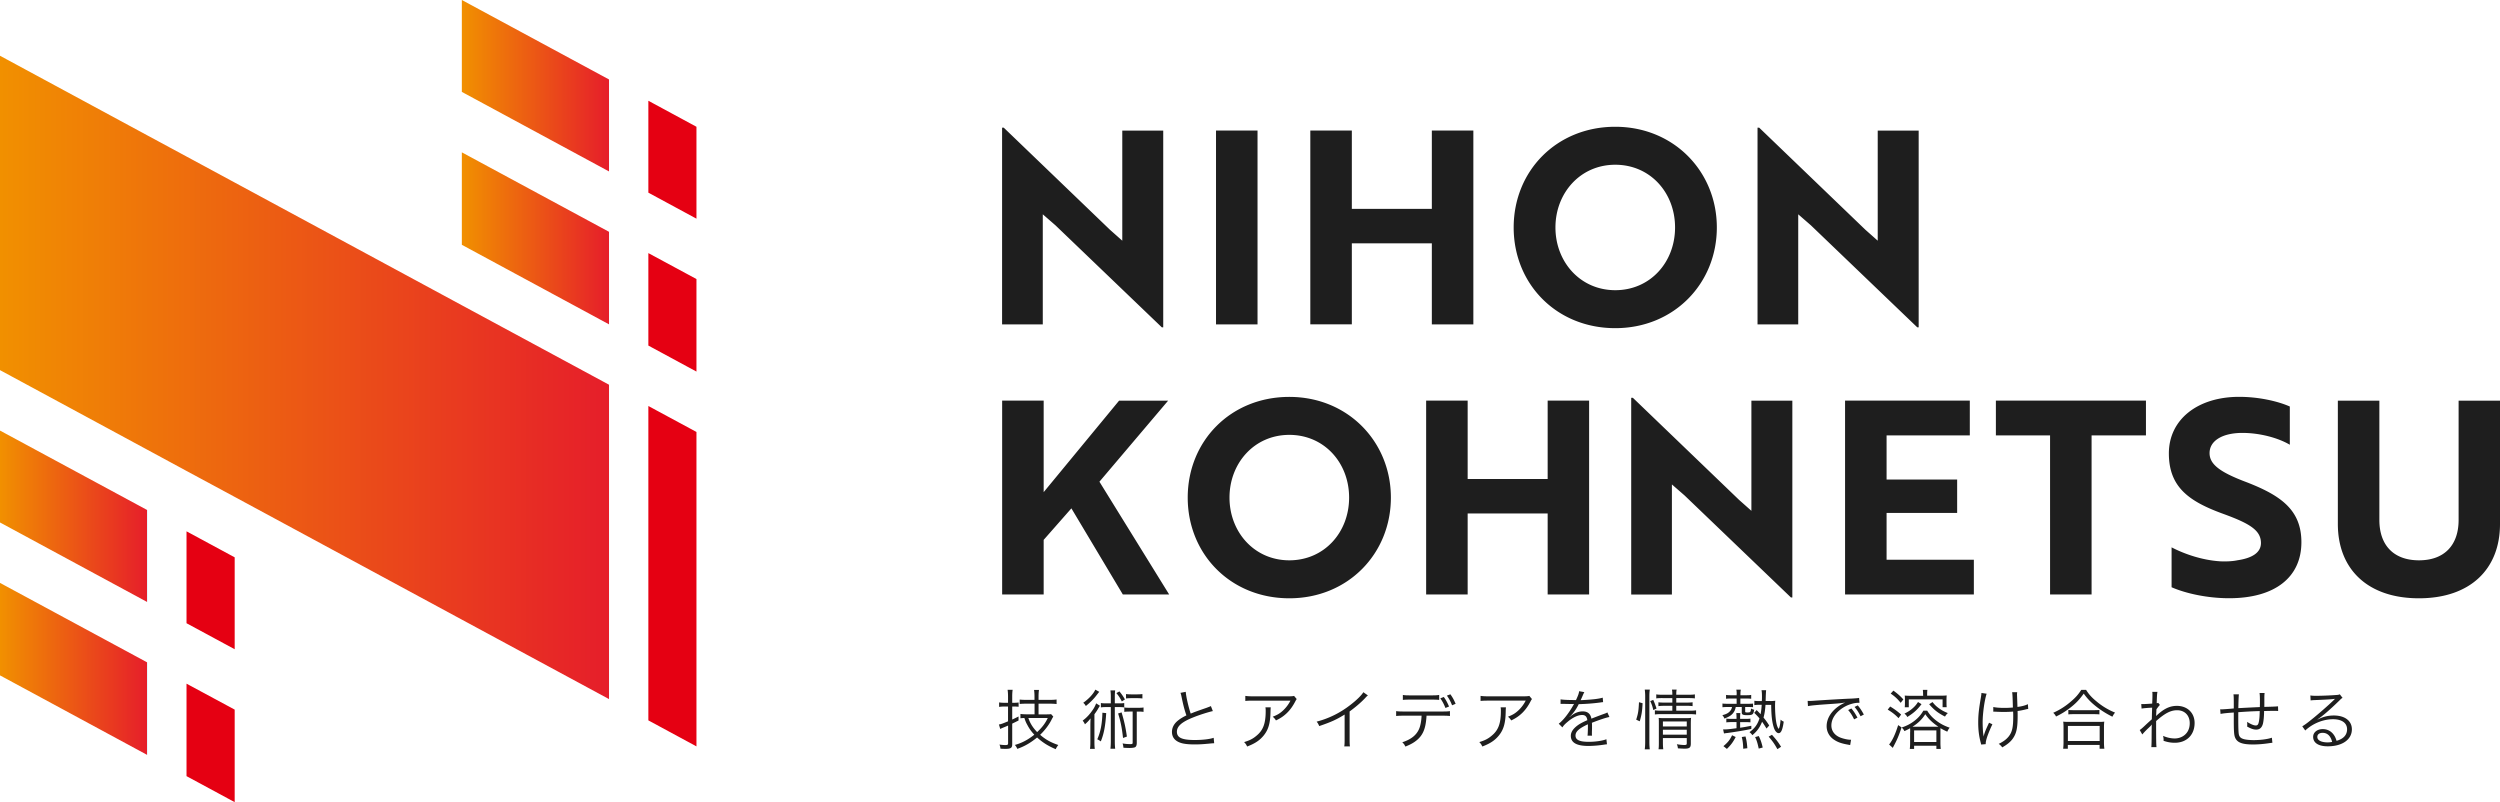 <svg id="_レイヤー_2" xmlns="http://www.w3.org/2000/svg" xmlns:xlink="http://www.w3.org/1999/xlink" viewBox="0 0 395 126.74"><defs><linearGradient id="_新規グラデーションスウォッチ_1" x1="0" y1="59.64" x2="96.23" y2="59.64" gradientUnits="userSpaceOnUse"><stop offset="0" stop-color="#f19000"/><stop offset="1" stop-color="#e61e2a"/><stop offset="1" stop-color="#87d0f4"/></linearGradient><linearGradient id="_新規グラデーションスウォッチ_1-2" x1="72.97" y1="37.66" y2="37.66" xlink:href="#_新規グラデーションスウォッチ_1"/><linearGradient id="_新規グラデーションスウォッチ_1-3" x1="72.97" y1="13.54" y2="13.54" xlink:href="#_新規グラデーションスウォッチ_1"/><linearGradient id="_新規グラデーションスウォッチ_1-4" y1="105.69" x2="23.26" y2="105.69" xlink:href="#_新規グラデーションスウォッチ_1"/><linearGradient id="_新規グラデーションスウォッチ_1-5" y1="81.57" x2="23.26" y2="81.57" xlink:href="#_新規グラデーションスウォッチ_1"/><style>.cls-7{fill:#e50012}</style></defs><g id="_ハンバーガ"><path d="M183.57 51.72L166.76 35.6l-2-1.74v17.4h-6.43V20.17h.26l16.77 16.12 1.96 1.74v-17.4h6.47v31.09h-.21zm8.56-.47V20.62h6.56v30.63h-6.56zm34.1 0v-12.8h-12.64v12.8h-6.56V20.62h6.56V33h12.64V20.62h6.56v30.63h-6.56zm28.98-31.22c9.24 0 16.05 7.06 16.05 15.91s-6.77 15.91-16.05 15.91-16.05-6.98-16.05-15.91 6.77-15.91 16.05-15.91zm0 25.82c5.53 0 9.45-4.42 9.45-9.91s-3.92-9.91-9.45-9.91-9.45 4.47-9.45 9.91 3.92 9.91 9.45 9.91zm47.72 5.87L286.12 35.6l-2-1.74v17.4h-6.43V20.17h.26l16.77 16.12 1.96 1.74v-17.4h6.47v31.09h-.21zM164.89 77.77l11.92-14.46h7.75l-10.85 12.8 11.02 17.82h-7.32l-8.13-13.61-4.38 4.98v8.63h-6.56V63.3h6.56v14.46zm38.82-15.06c9.24 0 16.05 7.06 16.05 15.91s-6.77 15.91-16.05 15.91-16.05-6.98-16.05-15.91 6.77-15.91 16.05-15.91zm0 25.82c5.53 0 9.45-4.42 9.45-9.91s-3.92-9.91-9.45-9.91-9.45 4.47-9.45 9.91 3.92 9.91 9.45 9.91zm40.82 5.4v-12.8h-12.64v12.8h-6.56V63.3h6.56v12.38h12.64V63.3h6.55v30.63h-6.55zm38.44.47l-16.81-16.12-2-1.74v17.4h-6.43V62.85h.26l16.77 16.12 1.96 1.74v-17.4h6.47V94.4h-.21zm8.55-.47V63.3h19.71v5.49h-13.15v6.98h11.15v5.27h-11.15v7.4h13.79v5.49h-20.35zm38.95-25.14v25.14h-6.56V68.79h-8.56V63.3h23.71v5.49h-8.6zm12.64 23.99v-6.3c2.13 1.11 4.94 2.04 7.7 2.21.98.04 1.92 0 2.72-.17 2.34-.34 3.7-1.23 3.7-2.72 0-2.04-1.83-3.11-6.04-4.64-5.36-1.96-8.51-4.21-8.51-9.53s4.51-8.93 11.11-8.93c3.06 0 6.09.68 8 1.53v6.04c-1.79-1.06-4.68-1.87-7.49-1.87-3.15 0-5.19 1.23-5.19 3.19 0 1.79 1.66 3.02 5.83 4.59 5.36 2.08 8.68 4.34 8.68 9.49 0 5.53-4.17 8.85-11.41 8.85-3.49 0-6.9-.77-9.11-1.74zM395 82.79c0 7.15-4.72 11.74-12.81 11.74s-12.81-4.59-12.81-11.74V63.31h6.56v18.84c0 4 2.26 6.38 6.26 6.38s6.26-2.38 6.26-6.38V63.31h6.56v19.48zm-236.29 28.84c-.27 0-.48.01-.85.06v-.71c.26.04.5.06.85.06h.56v-1c0-.38-.02-.72-.07-1.05h.8c-.05.3-.07.64-.07 1.04v1.01h.24c.29 0 .53-.01.77-.05v.68c-.27-.03-.49-.04-.79-.04h-.22v2.06c.36-.17.53-.25 1-.49v.64q-.62.31-1 .49v3.25c0 .59-.22.74-1.08.74-.25 0-.52-.01-.78-.03a1.68 1.68 0 00-.16-.65c.34.05.69.08.96.08.32 0 .41-.06.41-.3v-2.78c-.28.12-.52.22-.82.34-.16.07-.26.11-.42.2l-.21-.71c.4-.07.59-.15 1.44-.5v-2.34h-.56zm4.74-.45h-1.24c-.51 0-.85.02-1.1.05v-.7c.24.03.57.05 1.09.05h1.25v-.52c0-.39-.02-.72-.07-1.05h.78c-.05.31-.07.63-.07 1.05v.52h1.77c.44 0 .79-.02 1.08-.06v.72c-.26-.04-.67-.06-1.08-.06h-1.77v1.69h1.26c.34 0 .56-.01.72-.04l.35.39c-.09.15-.16.25-.32.58-.4.77-1.03 1.6-1.76 2.3.89.77 1.68 1.2 2.87 1.61-.18.23-.3.42-.41.66-1.2-.51-2.06-1.05-2.94-1.85-1.04.86-2.01 1.41-3.13 1.8-.09-.23-.2-.41-.38-.62 1.11-.31 2.08-.82 3.07-1.62-.46-.49-.78-.93-1.09-1.52-.23-.41-.3-.59-.48-1.12-.25.01-.37.02-.62.05v-.69c.26.04.57.06.92.06h1.31v-1.69zm-.97 2.26c.28.84.69 1.5 1.39 2.23.8-.75 1.28-1.38 1.68-2.23h-3.08zm9.8 1.28c0-.42.01-.73.03-1.22-.28.37-.52.62-.89.94-.1-.23-.19-.37-.36-.58.64-.48 1.14-1.01 1.67-1.81.2-.3.36-.64.46-.92l.6.38c-.1.17-.23.35-.34.56-.11.19-.37.57-.53.78v4.25c0 .59.01.9.06 1.22h-.76c.05-.33.06-.62.06-1.23v-2.38zm1.4-5.41q-.13.16-.45.57c-.44.58-1.04 1.17-1.67 1.67-.11-.22-.23-.36-.41-.51.89-.63 1.62-1.42 1.91-2.08l.61.34zm1.1 3.36c-.12 2.03-.37 3.3-.85 4.47-.19-.13-.33-.23-.56-.33.52-1.16.77-2.44.81-4.2l.6.06zm1.96-1.54c.43 0 .63-.01.89-.05v.69c-.25-.04-.44-.05-.81-.05h-.68v5.42c0 .5.02.8.06 1.16h-.75c.04-.37.06-.7.06-1.16v-5.42h-.76c-.37 0-.56.01-.81.05v-.69c.25.04.47.05.9.05h.67v-1.07c0-.39-.02-.65-.06-.98h.75c-.04.31-.06.56-.06.98v1.07h.59zm.13-1.89c.37.46.57.74.87 1.27l-.49.32c-.29-.57-.46-.83-.86-1.32l.48-.27zm.34 3.32c.42 1.39.63 2.35.84 3.82l-.61.22c-.18-1.6-.37-2.59-.78-3.87l.55-.17zm1.22-.13c-.37 0-.55.01-.79.05v-.7c.23.04.41.05.79.05h1.41c.41 0 .59-.01.84-.05v.7c-.25-.04-.45-.05-.84-.05h-.23v4.93c0 .38-.09.62-.29.71-.17.07-.49.11-.87.11-.26 0-.71-.02-.95-.04a2.65 2.65 0 00-.13-.68c.44.08.82.11 1.25.11.27 0 .34-.04.34-.23v-4.92h-.53zm2.07-2.07a5.67 5.67 0 00-.78-.05h-1.04c-.29 0-.54.02-.77.05v-.7c.2.03.47.05.78.05h1.03c.31 0 .58-.02.78-.05v.7zm6.85-1.05c.04.7.43 2.4.78 3.44.61-.25.9-.36 2.52-.92.36-.14.46-.17.67-.27l.31.79c-.73.16-2.21.63-3.13 1.01-1.78.71-2.55 1.39-2.55 2.25 0 .95.8 1.31 2.84 1.31 1.19 0 2.36-.13 2.97-.35l.08.86q-.2 0-.77.06c-1.07.1-1.57.13-2.3.13-1.03 0-1.81-.09-2.31-.28-.85-.31-1.29-.88-1.29-1.7 0-.66.31-1.27.92-1.77.4-.32.72-.52 1.36-.84-.29-.85-.49-1.58-.76-2.91-.09-.44-.11-.49-.18-.65l.82-.16zm13.43 2.45q-.03.19-.04.73c-.03 1.73-.32 2.76-1.03 3.66-.63.8-1.4 1.32-2.66 1.8-.16-.33-.23-.44-.48-.7.84-.25 1.36-.51 1.9-.96 1.1-.88 1.51-1.94 1.51-3.97 0-.29-.01-.36-.04-.56h.84zm4.1-1.31c-.1.14-.12.17-.25.42-.72 1.39-1.68 2.34-3.03 2.96-.16-.26-.24-.35-.51-.59.73-.28 1.15-.53 1.64-.99.48-.45.86-.96 1.16-1.55h-5.9c-.57 0-.84.01-1.23.05v-.8c.35.05.64.07 1.24.07h5.58q.7 0 .88-.07l.42.5zm11.25-.57c-.19.14-.2.16-.46.44-.65.69-1.54 1.44-2.43 2.09v4.42c0 .59.01.82.05 1.1h-.9c.05-.27.06-.51.06-1.08v-3.95c-1.35.83-2.11 1.17-4.01 1.82-.15-.33-.2-.44-.41-.7 1.95-.51 3.75-1.4 5.39-2.69.97-.75 1.69-1.47 1.99-1.96l.72.51zm9.26 3.21c-.01.31-.05.7-.11 1.1-.18 1.23-.61 2.08-1.4 2.74-.46.39-.98.69-1.83 1.03-.15-.31-.23-.43-.49-.68 1.36-.44 2.2-1.1 2.63-2.05.24-.52.39-1.34.42-2.15h-2.82c-.54 0-.84.01-1.2.05v-.77c.36.05.61.06 1.21.06h6.08c.59 0 .84-.01 1.21-.06v.77c-.35-.04-.65-.05-1.2-.05h-2.49zm-3.75-3.29c.34.06.55.07 1.2.07h3.36c.61 0 .81-.01 1.19-.07v.79c-.31-.04-.58-.05-1.18-.05h-3.38c-.6 0-.87.01-1.18.05v-.79zm6.48.32c.34.48.51.79.83 1.51l-.57.23c-.25-.62-.45-1.01-.81-1.52l.55-.22zm1.04-.42c.33.46.53.81.83 1.5l-.56.24c-.25-.63-.46-1.02-.82-1.53l.55-.21zm8.78 2.06q-.03.19-.04.73c-.03 1.73-.32 2.76-1.03 3.66-.63.8-1.4 1.32-2.66 1.8-.16-.33-.23-.44-.48-.7.84-.25 1.36-.51 1.9-.96 1.1-.88 1.51-1.94 1.51-3.97 0-.29-.01-.36-.04-.56h.84zm4.11-1.31c-.1.14-.12.17-.25.42-.72 1.39-1.68 2.34-3.03 2.96-.16-.26-.24-.35-.51-.59.73-.28 1.15-.53 1.64-.99.48-.45.86-.96 1.16-1.55h-5.9c-.57 0-.84.01-1.23.05v-.8c.35.05.64.07 1.24.07h5.58q.7 0 .88-.07l.42.5zm6.95.18c.34-.73.47-1.09.5-1.42l.83.15q-.09.13-.27.56c-.14.33-.27.61-.32.71q.12-.01.22-.01c1.66-.08 2.7-.21 3.27-.39l.06.71c-.17.01-.23.02-.42.05-1.08.15-2.17.23-3.43.27-.31.61-.57 1.03-.94 1.47-.1.12-.31.36-.35.39-.07.05-.12.09-.14.1 0 .01-.01.01-.01.01s.01.03.02.04q.37-.29.48-.36c.48-.33 1.03-.51 1.57-.51.77 0 1.24.38 1.37 1.15.76-.3 1.35-.52 1.81-.69.51-.18.54-.19.71-.3l.33.73c-.54.09-1.48.41-2.77.91.02.27.02.37.02.63 0 .13 0 .36-.01.57-.01.23-.01.37-.01.47 0 .15 0 .23.02.37h-.71c.03-.22.06-.85.06-1.49 0-.17 0-.19-.01-.31-1.41.66-1.95 1.15-1.95 1.78 0 .69.64.99 2.11.99 1.03 0 2.18-.17 2.77-.41l.09.8c-.16.01-.21.02-.42.05-.82.13-1.73.21-2.53.21-1.86 0-2.76-.53-2.76-1.6 0-.57.35-1.11 1.06-1.64.35-.26.85-.53 1.55-.83-.08-.57-.33-.82-.82-.82-.65 0-1.48.38-2.32 1.1-.41.34-.63.58-.8.86l-.58-.58c.72-.55 1.58-1.64 2.33-2.97q.03-.05.09-.16s-.15.02-.2.02c-.17 0-1.14-.02-1.53-.03h-.17c-.09 0-.11 0-.23.01v-.72c.38.07 1.17.11 2.23.11h.17zm9.52 3.07c.31-.98.37-1.34.44-2.75l.57.16c-.07 1.33-.15 1.8-.45 2.86l-.56-.26zm1.35 4.7c.05-.33.07-.77.07-1.19v-7.2c0-.39-.02-.7-.07-1.05h.8c-.05.33-.07.64-.07 1.05v7.21c0 .45.02.83.07 1.18h-.8zm1.35-6.21c-.12-.57-.25-.92-.48-1.41l.47-.2c.2.43.33.79.52 1.37l-.51.24zm1.45-1.89c-.47 0-.71.01-.98.05v-.64c.27.05.5.06.99.06h1.55c0-.41-.01-.54-.06-.81h.74c-.05.27-.06.39-.06.81h1.92c.52 0 .74-.01 1.02-.06v.64c-.28-.04-.54-.05-1.01-.05h-1.93v.71h1.62c.45 0 .69-.01.96-.05v.61a6.52 6.52 0 00-.97-.05h-1.61v.77h2.1c.47 0 .77-.02 1.03-.06v.66a8.28 8.28 0 00-1.03-.06h-4.42c-.49 0-.79.02-1.06.06v-.66c.26.04.55.06 1.06.06h1.7v-.77h-1.25c-.42 0-.64.01-.95.05v-.61c.27.04.52.05.96.05h1.24v-.71h-1.56zm.07 6.96c0 .54.02.86.06 1.12h-.75c.04-.27.05-.56.05-1.12v-2.93c0-.48 0-.62-.03-.9.26.03.57.04.97.04h3.19c.49 0 .75-.01.96-.05-.03.25-.04.57-.04 1.11v2.95c0 .64-.2.81-.98.81-.28 0-.61-.02-1.06-.05-.03-.27-.07-.43-.17-.65.48.08.87.12 1.16.12.34 0 .41-.04.41-.28v-.81h-3.77v.64zm3.77-2.48v-.79h-3.77v.79h3.77zm0 1.3v-.78h-3.77v.78h3.77zm7.89-6.45c0-.25-.02-.48-.06-.66h.71c-.04.21-.06.42-.06.66v.22h.92c.33 0 .55-.01.78-.05v.61c-.22-.03-.46-.04-.74-.04h-.97v.83h1.22c.32 0 .56-.01.78-.03v.57c-.23-.02-.37-.03-.77-.03h-.47v.71c0 .12.05.15.33.15.47 0 .52-.04.58-.47l.02-.15c.19.1.29.15.49.19-.12.77-.25.86-1.12.86-.64 0-.84-.09-.84-.41v-.88h-.95c-.09.41-.14.52-.28.76-.3.48-.65.73-1.51 1.07-.1-.25-.16-.34-.33-.54.67-.17 1-.36 1.29-.73.12-.16.18-.28.24-.56h-.73c-.27 0-.54.01-.78.04v-.59c.22.03.44.04.79.04h1.45v-.83h-.95c-.29 0-.49.01-.72.04v-.61c.28.04.46.05.73.05h.94v-.22zm-1 4.47c-.27 0-.46.01-.64.04v-.6c.18.03.36.04.64.04h.97v-.22c0-.29-.01-.49-.04-.7h.65c-.03.22-.04.35-.04.71v.21h1c.28 0 .47-.01.63-.04v.59a5.53 5.53 0 00-.63-.03h-1v.88c.72-.1.99-.16 1.77-.31v.5c-.92.21-2.65.49-3.77.64-.23.02-.41.05-.55.08l-.14-.65c.11.01.18.01.22.01.38 0 .86-.05 1.9-.19v-.97h-.97zm-1.1 3.79c.71-.59 1.03-1 1.37-1.72l.57.28c-.43.82-.74 1.24-1.39 1.88l-.55-.44zm3.13.41c-.02-.76-.08-1.26-.23-1.85l.59-.09c.16.57.24 1.09.29 1.86l-.65.08zm4.26-7.53c.31 0 .56-.02.81-.05-.03.18-.04.47-.04.84 0 .88.08 1.98.19 2.57.1.54.22.84.38 1.03.14-.17.24-.68.31-1.46.18.17.31.25.49.32-.18 1.3-.42 1.82-.8 1.82-.29 0-.58-.33-.76-.86-.28-.85-.41-1.94-.42-3.61h-.9c-.06.88-.15 1.41-.31 2.01.4.49.54.69.9 1.25l-.43.48c-.33-.54-.47-.75-.7-1.07-.36.9-.78 1.49-1.54 2.12-.12-.19-.24-.31-.45-.48.82-.6 1.26-1.19 1.58-2.17-.27-.32-.42-.48-.83-.88l.38-.44c.32.33.4.41.62.66.09-.44.13-.76.18-1.49h-.45c-.25 0-.5.02-.71.05v-.69c.24.04.43.05.72.05h.46c.02-.29.02-.47.02-.71 0-.47-.02-.75-.07-1.01h.73q-.04.26-.08 1.71h.71zm-1.81 7.51c-.19-.87-.31-1.28-.57-1.82l.58-.16c.28.58.43.99.62 1.81l-.63.17zm2.95.09c-.45-.81-.73-1.22-1.38-1.98l.52-.29c.74.83.98 1.15 1.44 1.89l-.58.38zm4.81-7.63c.2.01.3.01.37.01.15 0 .27-.01.59-.03 1.24-.09 4.56-.29 5.9-.34.58-.03 1.07-.07 1.24-.11l.06.77c-.42 0-.77.04-1.16.15-.7.18-1.42.55-2 1.04-.83.7-1.28 1.54-1.28 2.4s.53 1.57 1.45 1.92c.51.19 1.16.33 1.56.33h.1l-.14.84-.32-.06c-1.03-.18-1.65-.39-2.25-.8-.74-.5-1.15-1.26-1.15-2.12 0-1.2.71-2.35 1.94-3.19.32-.22.59-.36.99-.55-.61.1-1.13.16-2.29.23-2.15.15-3.08.23-3.59.34l-.05-.82zm6.88 1.2c.4.48.6.79.96 1.45l-.53.27c-.28-.59-.55-1.02-.94-1.47l.51-.25zm1.01-.49c.39.48.6.79.96 1.45l-.52.27c-.29-.59-.56-1.02-.95-1.47l.51-.25zm5.12.18c.69.42 1.11.73 1.73 1.27l-.41.57c-.55-.57-.96-.89-1.71-1.35l.39-.49zm1.8 3.3c-.42 1.28-.71 1.97-1.28 3.02-.03.07-.06.12-.1.22l-.59-.54c.51-.61.98-1.61 1.43-3.06l.54.36zm-1.29-5.81c.67.49 1.08.85 1.57 1.39l-.42.54c-.49-.61-.9-1-1.58-1.46l.43-.47zm2.65 6.56c0-.21 0-.36-.01-.62-.34.2-.5.27-.9.46-.11-.24-.23-.37-.43-.57.74-.25 1.31-.54 1.86-.94.69-.5 1.18-1.05 1.56-1.72h.61c.39.65.88 1.17 1.59 1.69.59.43 1.19.73 1.96 1-.16.19-.25.34-.38.63-.47-.22-.72-.34-1.07-.56-.01.23-.01.37-.01.65v1.68c0 .38.02.65.05.95h-.69v-.5h-3.52v.5h-.68c.03-.26.05-.59.05-.95v-1.69zm1.8-4.43c-.69.91-1.24 1.4-2.26 2.04-.09-.21-.22-.36-.45-.53.62-.32.94-.52 1.36-.9.34-.31.5-.5.79-.94l.55.34zm.24-1.47c0-.31-.01-.53-.04-.78h.72c-.03.23-.04.45-.04.78v.14h1.93c.56 0 .9-.01 1.16-.04-.02.22-.03.39-.03.72v.45c0 .32.01.54.03.69h-.65v-1.23h-5.34v1.24h-.64c.02-.19.03-.41.03-.6v-.59c0-.33-.01-.47-.03-.66.21.02.6.04 1.03.04h1.88v-.14zm2.01 5.05c.08 0 .22 0 .4-.01-.92-.62-1.59-1.26-2.06-1.98-.49.79-1.13 1.42-2.02 1.98.17.01.24.01.37.01h3.3zm-3.43 2.41h3.52v-1.83h-3.52v1.83zm2.9-6.32c.38.47.59.67 1.01.98.46.33.78.51 1.42.77-.19.17-.27.27-.45.55-1.13-.58-1.71-1.04-2.5-1.95l.52-.34zm8.56-1.31c-.33.99-.63 3.12-.63 4.53 0 .57.04 1.34.08 1.69.04.23.06.45.06.56.21-.74.28-.92.87-2.2l.53.25c-.3.61-.56 1.26-.77 1.82-.21.61-.29.97-.29 1.32l-.72.06c-.02-.14-.03-.17-.08-.36-.26-.98-.38-1.98-.38-3.07 0-1.23.09-2.08.42-4 .07-.43.08-.53.09-.72l.82.12zm1.06 2.1c.4.09 1 .14 1.77.14.42 0 .8-.02 1.32-.06-.05-1.81-.07-2.11-.12-2.42h.8c-.02.16-.03.22-.03.34 0 .07 0 .12.01.31q.01.24.06 1.68c.79-.11 1.27-.25 1.65-.44l.05.75c-.22.04-.24.04-.55.12-.4.09-.72.16-1.13.21.01.28.01.45.01.75 0 1.97-.19 2.82-.8 3.66-.38.51-.83.87-1.63 1.34a2.48 2.48 0 00-.56-.56c.73-.35 1.22-.72 1.59-1.19.53-.68.7-1.43.7-3.09 0-.29 0-.52-.02-.82-.46.04-1.06.06-1.52.06-.29 0-.88-.02-1.26-.04-.09-.01-.15-.01-.19-.01-.03 0-.08 0-.16.01v-.73zm14.66-2.7c.44.71.91 1.23 1.72 1.88a10.6 10.6 0 002.85 1.7c-.19.22-.29.39-.42.65-1.04-.51-2.09-1.19-2.93-1.91a9.037 9.037 0 01-1.6-1.74c-.7.98-1.27 1.57-2.18 2.27-.71.54-1.36.95-2.2 1.35-.11-.24-.2-.35-.44-.59a11.01 11.01 0 002.83-1.81c.74-.63 1.14-1.1 1.6-1.81h.78zm-3.63 9.29c.04-.32.06-.62.06-1.02v-2.3c0-.38-.01-.66-.05-.96.22.03.44.04.81.04h4.87c.37 0 .59-.01.81-.04-.04.28-.05.55-.05.96v2.3c0 .41.02.72.06 1.02h-.75v-.6h-5.02v.6h-.75zm.75-1.22h5.02v-2.38h-5.02v2.38zm.07-4.91c.19.03.44.04.82.04h3.22c.41 0 .65-.01.87-.04v.71c-.23-.03-.48-.04-.87-.04h-3.23c-.32 0-.59.01-.81.04v-.71zm11.29 3.17c.2-.14.4-.3.89-.77q.35-.33.71-.65.17-.16.3-.27c.02-.86.02-.96.05-1.84q-.15.01-.53.03c-.68.05-.88.07-1.14.12l-.05-.72c.15.01.21.01.29.01.16 0 .59-.02 1.44-.08.03-.64.04-1.04.04-1.44 0-.16 0-.23-.03-.41h.82c-.06.3-.07.46-.1 1.2q-.01.35-.02.59c.14-.02.16-.02.24-.06l.27.34q-.15.12-.55.68c-.03.68-.05 1.03-.05 1.05h.02l.03-.03c.1-.11.29-.28.6-.53.9-.72 1.7-1.03 2.63-1.03 1.65 0 2.8 1.11 2.8 2.7 0 1.88-1.25 3.13-3.14 3.13-.59 0-1.12-.09-1.77-.31.01-.08.01-.15.01-.18 0-.19-.02-.31-.08-.6.58.26 1.22.41 1.84.41.89 0 1.69-.45 2.08-1.17.2-.38.29-.78.29-1.25 0-1.22-.8-2.04-1.99-2.04-1.02 0-1.95.49-3.32 1.71 0 3.13.01 3.65.06 4.12h-.82q.05-.32.05-1.96c.01-1.27.01-1.35.03-1.6h-.02c-.07.12-.17.22-.54.57-.39.36-.81.81-.94.99l-.42-.72zm15.66-5.62q-.06.33-.09 2.17c1.68-.09 2.1-.11 3.4-.17v-.29c.01-.11.01-.23.01-.35 0-.95-.01-1.26-.06-1.58h.8c-.03.21-.04.47-.04.8v1.11l-.01.28c1.02-.02 1.83-.05 2.17-.09l.02.74c-.28-.02-.34-.02-.78-.02-.09 0-.36 0-.71.01-.17 0-.39.01-.73.01-.01.88-.08 1.61-.19 2.03-.17.61-.51.91-1.05.91-.41 0-.82-.13-1.44-.48.01-.16.02-.21.02-.31 0-.11-.01-.22-.02-.43.57.37 1.06.57 1.36.57s.42-.17.51-.68c.08-.46.1-.8.12-1.6-1.26.04-2.01.08-3.39.18v.93c0 1.6.03 2.32.1 2.62.09.35.29.55.7.68.32.11.96.18 1.62.18 1.13 0 2.22-.15 2.89-.38l.08.8c-.15.01-.17.02-.42.05-.97.15-1.83.22-2.63.22-1.85 0-2.64-.35-2.91-1.29-.1-.37-.14-.98-.14-2.46v-1.3c-1.03.07-1.61.13-2.09.22l-.06-.73c.1.01.19.01.23.01.19 0 .83-.04 1.92-.14v-.68c0-.97-.01-1.27-.05-1.55h.84zm11.28.16c.29.05.48.06.98.06.86 0 2.25-.06 3.18-.13.27-.02.36-.04.5-.11l.44.57c-.15.07-.2.11-.53.44-1.43 1.4-2.69 2.48-3.42 2.95l.02.03c.79-.43 1.63-.64 2.55-.64 1.74 0 2.85.85 2.85 2.18 0 1.62-1.51 2.69-3.81 2.69-1.47 0-2.31-.54-2.31-1.5 0-.7.64-1.22 1.51-1.22.7 0 1.3.3 1.71.85.22.29.33.54.48 1 1.09-.3 1.66-.93 1.66-1.82 0-1-.83-1.59-2.23-1.59-1.53 0-3.17.66-4.38 1.78l-.47-.66c.37-.22.75-.49 1.45-1.06 1.11-.88 2.75-2.33 3.47-3.03l.15-.15.04-.04.04-.04-.02-.02s-.03 0-.09.01c-.33.06-1.58.13-3.16.19-.23.01-.33.02-.56.05l-.04-.78zm1.95 5.91c-.52 0-.84.25-.84.64 0 .27.13.47.42.63.27.15.72.24 1.16.24.26 0 .38-.01.76-.07-.23-.95-.75-1.44-1.5-1.44z" fill="#1e1e1e"/><path fill="url(#_新規グラデーションスウォッチ_1)" d="M72.97 48.23L37.08 28.84l-7.61-4.11-6.21-3.35L0 8.81v49.67l23.26 12.57 6.21 3.36 7.61 4.1L72.97 97.9l23.26 12.56V60.79L72.97 48.23z"/><path class="cls-7" d="M110.04 34.55V20.03l-7.6-4.11v14.52l7.6 4.11zm-7.6 20.05l7.6 4.11V44.09l-7.6-4.1V54.6z"/><path fill="url(#_新規グラデーションスウォッチ_1-2)" d="M72.97 38.68l23.26 12.57V36.63L72.97 24.07v14.61z"/><path fill="url(#_新規グラデーションスウォッチ_1-3)" d="M96.23 27.09V12.56L72.97 0v14.52l23.26 12.57z"/><path class="cls-7" d="M102.44 113.82l7.6 4.11V68.25l-7.6-4.1v49.67zM29.47 83.95v14.52l7.61 4.11V88.06l-7.61-4.11zm0 24.07v14.61l7.61 4.11v-14.62l-7.61-4.1z"/><path fill="url(#_新規グラデーションスウォッチ_1-4)" d="M0 92.1v14.61l23.26 12.57v-14.62L0 92.1z"/><path fill="url(#_新規グラデーションスウォッチ_1-5)" d="M23.26 80.59L0 68.03v14.52l23.26 12.57V80.59z"/></g></svg>